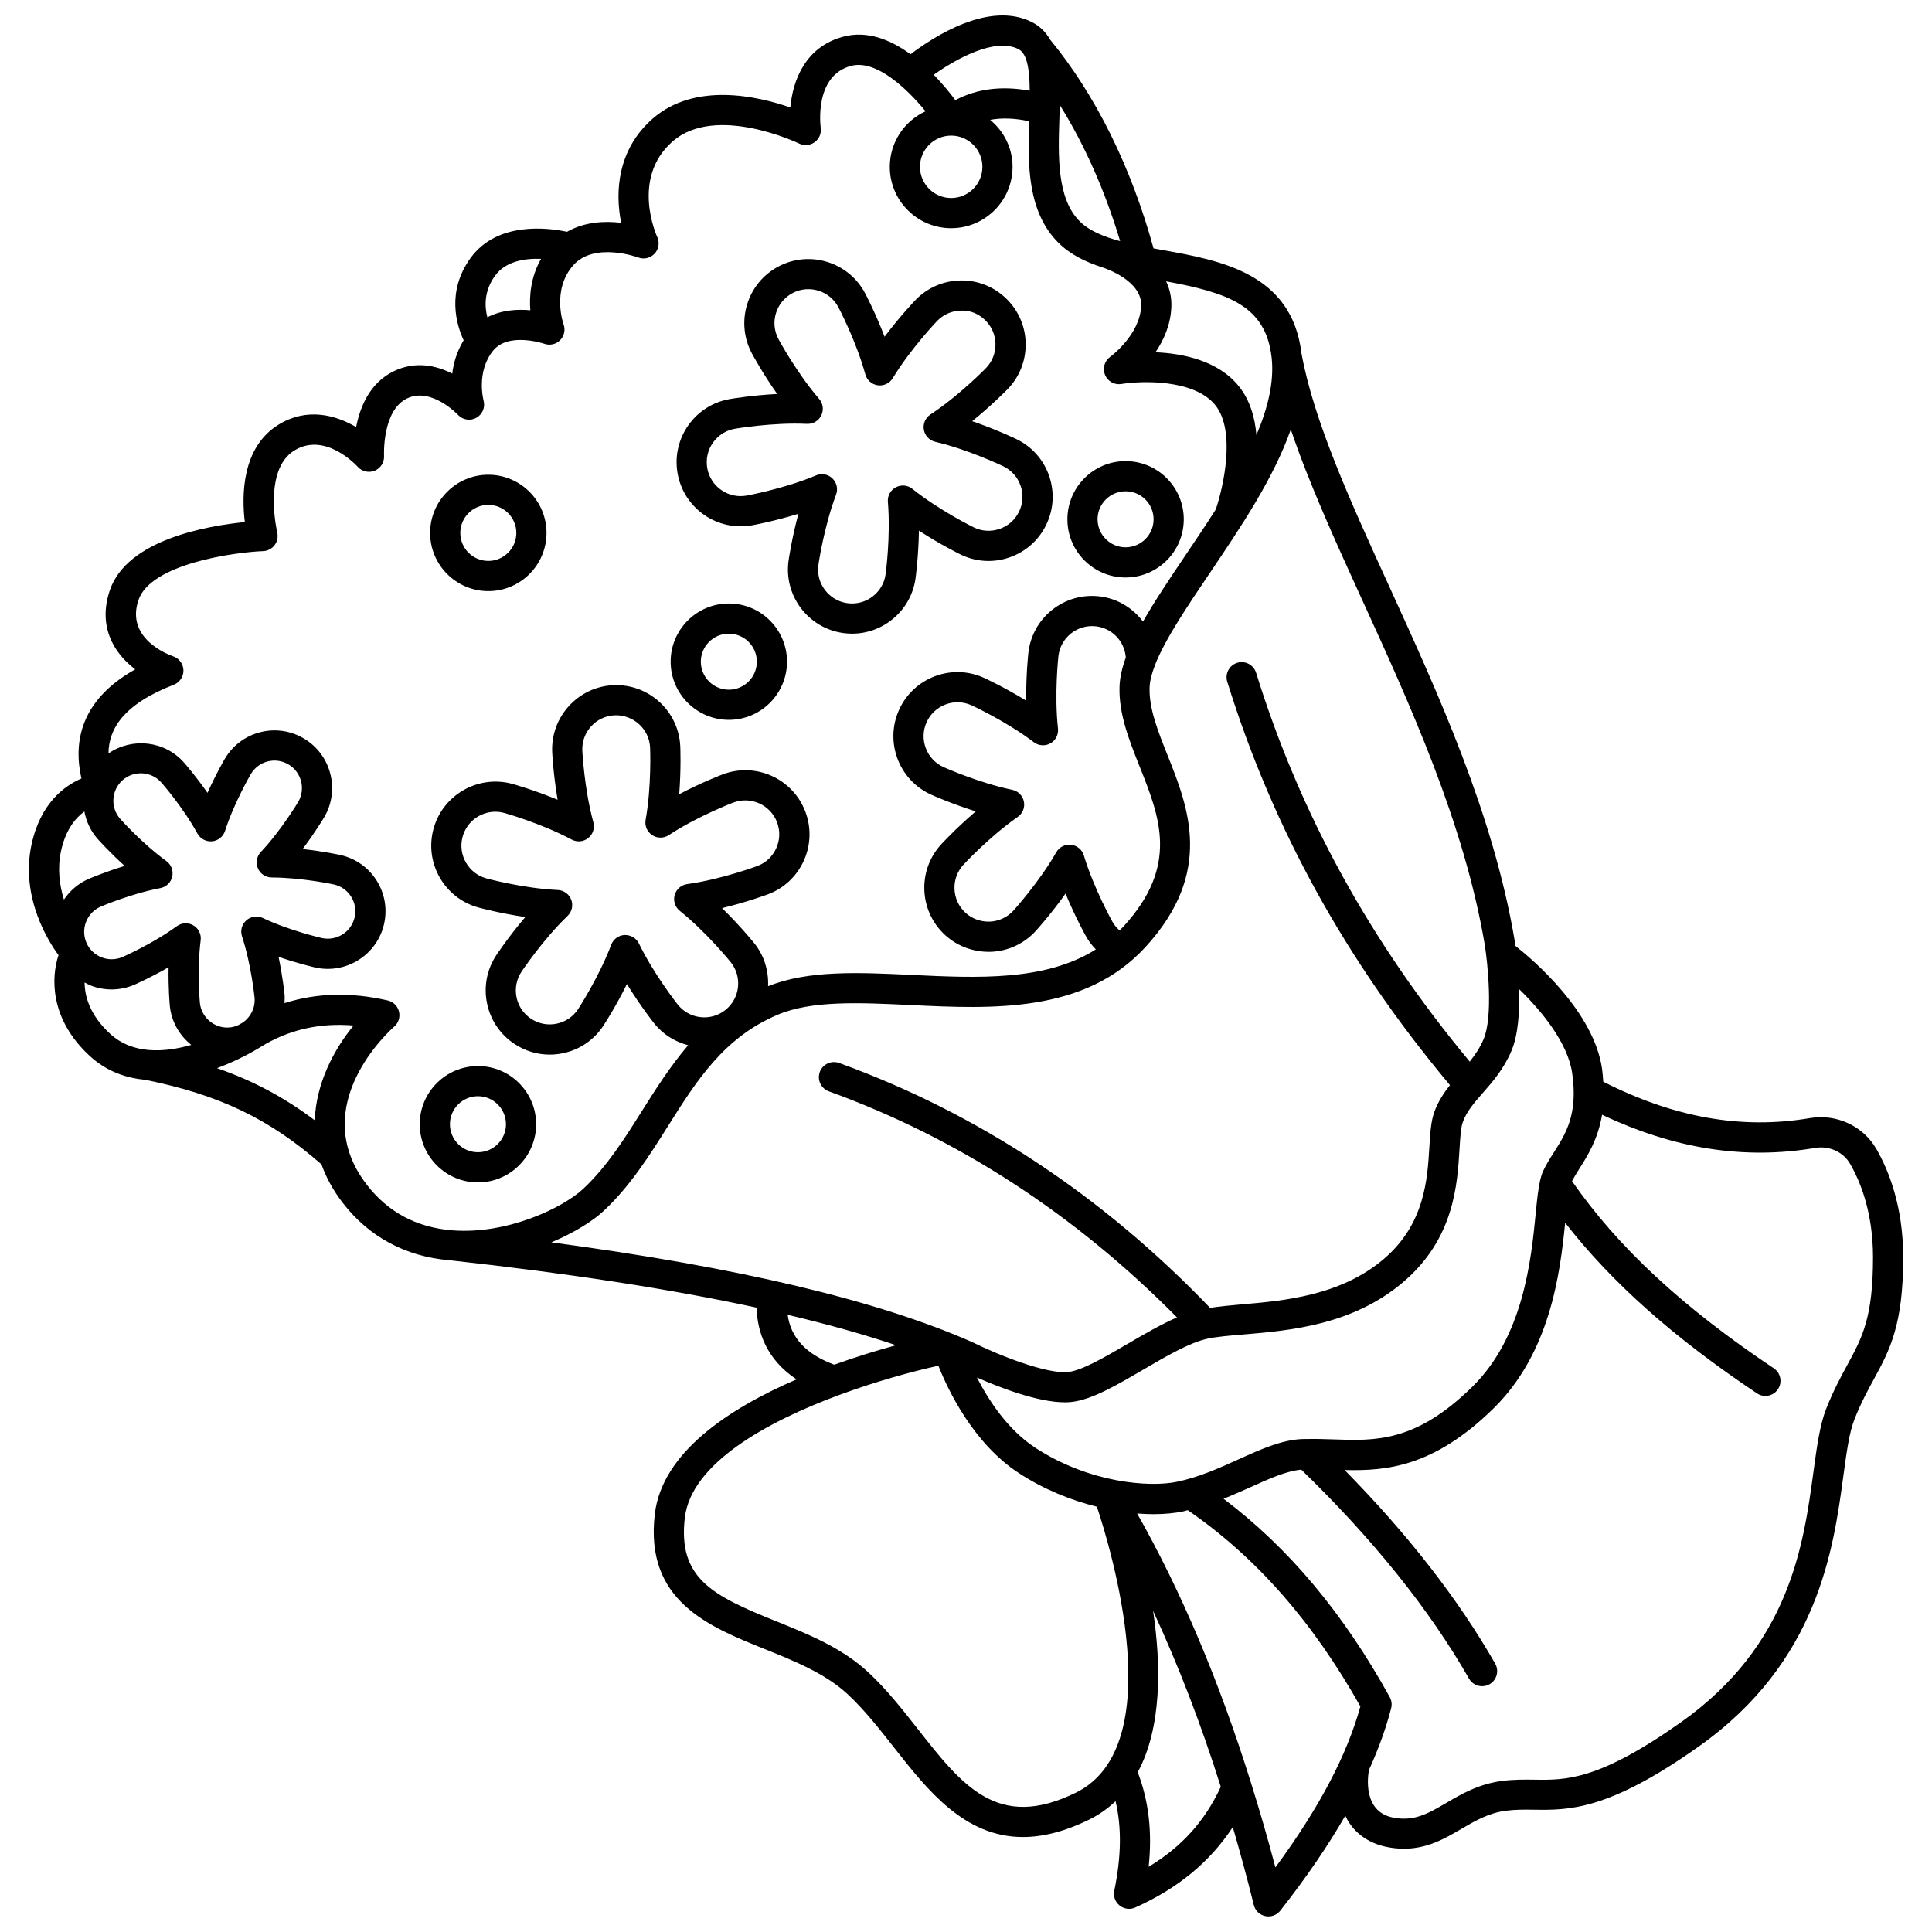 <?xml version="1.0" encoding="UTF-8"?>
<!-- Uploaded to: SVG Repo, www.svgrepo.com, Generator: SVG Repo Mixer Tools -->
<svg width="800px" height="800px" version="1.1" viewBox="144 144 512 512" xmlns="http://www.w3.org/2000/svg">
 <defs>
  <clipPath id="a">
   <path d="m151 148.09h498v503.81h-498z"/>
  </clipPath>
 </defs>
 <path d="m330.56 280.41c3.723 2.598 8.234 3.59 12.699 2.805 0.316-0.055 5.812-1.051 12.324-3.055-1.766 6.578-2.562 12.105-2.606 12.426-1.297 9.277 5.199 17.875 14.473 19.172 0.793 0.113 1.582 0.168 2.359 0.168 8.332 0 15.629-6.156 16.816-14.641 0.043-0.32 0.797-5.856 0.898-12.664 5.711 3.715 10.723 6.172 11.012 6.316 4.082 1.992 8.688 2.266 12.98 0.785 4.289-1.48 7.746-4.543 9.73-8.625 1.988-4.078 2.262-8.688 0.785-12.977-1.48-4.289-4.543-7.746-8.629-9.73-0.289-0.141-5.316-2.566-11.762-4.769 5.293-4.281 9.188-8.289 9.414-8.52 3.152-3.266 4.84-7.566 4.758-12.098-0.082-4.539-1.926-8.77-5.195-11.918-3.266-3.152-7.59-4.852-12.098-4.758-4.539 0.082-8.77 1.926-11.922 5.199-0.223 0.23-4.082 4.266-8.172 9.711-2.434-6.363-5.043-11.301-5.199-11.586-4.406-8.266-14.719-11.406-22.98-7.004-8.27 4.406-11.41 14.715-7 22.984 0.152 0.285 2.793 5.203 6.715 10.773-6.801 0.352-12.309 1.309-12.625 1.363-4.465 0.793-8.359 3.273-10.961 6.992-2.598 3.719-3.594 8.23-2.809 12.695 0.793 4.457 3.277 8.348 6.992 10.953zm2.363-19.078c1.375-1.969 3.434-3.281 5.797-3.699 0.102-0.016 10-1.738 19.148-1.301 1.621 0.062 3.082-0.809 3.781-2.246 0.699-1.438 0.477-3.152-0.566-4.363-5.965-6.914-10.742-15.785-10.789-15.871-2.332-4.375-0.668-9.828 3.711-12.164 4.375-2.336 9.832-0.668 12.16 3.703 0.047 0.09 4.738 8.973 7.152 17.812 0.418 1.539 1.719 2.684 3.301 2.906 1.562 0.219 3.144-0.52 3.973-1.887 4.734-7.812 11.695-15.094 11.758-15.16 1.668-1.727 3.906-2.703 6.309-2.746 2.445-0.121 4.68 0.848 6.406 2.516 1.727 1.668 2.703 3.906 2.746 6.309s-0.848 4.676-2.512 6.402c-0.07 0.07-7.094 7.297-14.727 12.309-1.336 0.875-2.019 2.469-1.742 4.039 0.281 1.574 1.469 2.832 3.023 3.195 8.891 2.082 17.969 6.457 18.055 6.496 2.16 1.051 3.777 2.879 4.562 5.148s0.637 4.711-0.414 6.871c-1.051 2.16-2.883 3.777-5.148 4.562-2.273 0.789-4.711 0.641-6.867-0.41-0.09-0.043-9.129-4.496-16.254-10.203-1.246-1-2.973-1.16-4.383-0.41s-2.238 2.269-2.102 3.863c0.766 9.102-0.586 19.086-0.602 19.18-0.332 2.379-1.57 4.481-3.492 5.93-1.914 1.449-4.281 2.059-6.66 1.73-4.91-0.688-8.344-5.242-7.66-10.145 0.012-0.102 1.453-10.07 4.684-18.617 0.562-1.496 0.184-3.184-0.969-4.289-0.758-0.734-1.758-1.121-2.773-1.121-0.523 0-1.051 0.102-1.551 0.312-8.418 3.539-18.332 5.336-18.426 5.356-2.375 0.414-4.75-0.109-6.719-1.484s-3.281-3.434-3.703-5.801c-0.41-2.367 0.117-4.754 1.492-6.723z"/>
 <path d="m273.41 300.65c8.504 0 15.422-6.918 15.422-15.422 0-8.5-6.918-15.418-15.422-15.418s-15.422 6.918-15.422 15.418c0 8.504 6.918 15.422 15.422 15.422zm0-22.848c4.094 0 7.426 3.332 7.426 7.422 0 4.094-3.332 7.426-7.426 7.426s-7.426-3.332-7.426-7.426c0-4.09 3.332-7.422 7.426-7.422z"/>
 <path d="m337.15 334.77c8.5 0 15.418-6.918 15.418-15.422 0-8.5-6.918-15.418-15.418-15.418-8.504 0-15.422 6.918-15.422 15.418 0 8.504 6.918 15.422 15.422 15.422zm0-22.84c4.09 0 7.422 3.332 7.422 7.422 0 4.094-3.332 7.426-7.422 7.426-4.094 0-7.426-3.332-7.426-7.426 0.004-4.094 3.332-7.422 7.426-7.422z"/>
 <path d="m286.08 441.93c0-8.5-6.918-15.418-15.422-15.418s-15.422 6.918-15.422 15.418c0 8.504 6.918 15.422 15.422 15.422s15.422-6.914 15.422-15.422zm-22.844 0c0-4.09 3.332-7.422 7.426-7.422s7.426 3.332 7.426 7.422c0 4.094-3.332 7.426-7.426 7.426s-7.426-3.328-7.426-7.426z"/>
 <path d="m442.29 297.04c8.504 0 15.422-6.918 15.422-15.422 0-8.5-6.918-15.418-15.422-15.418-8.5 0-15.418 6.918-15.418 15.418-0.004 8.504 6.91 15.422 15.418 15.422zm0-22.848c4.094 0 7.426 3.332 7.426 7.422 0 4.094-3.332 7.426-7.426 7.426-4.09 0-7.422-3.332-7.422-7.426-0.004-4.09 3.324-7.422 7.422-7.422z"/>
 <g clip-path="url(#a)">
  <path d="m641.18 448.36c-3.492-6-10.527-9.227-17.488-8.059-18.105 3.086-36.062-0.117-54.816-9.641-0.078-1.113-0.145-2.211-0.316-3.418-2.188-15.148-18.09-28.727-22.957-32.57-0.105-0.77-0.191-1.328-0.234-1.598-5.656-33.355-20.273-65.355-33.168-93.586-10.312-22.574-20.047-43.895-23.301-61.879 0-0.008-0.008-0.016-0.008-0.023-2.547-21.168-21.477-24.582-36.711-27.312-0.836-0.148-1.66-0.301-2.484-0.453-5.922-21.582-15.355-40.68-27.43-55.355-1.09-1.891-2.582-3.465-4.711-4.559-11.34-5.82-26.141 3.82-32.25 8.469-5.199-3.801-11.375-6.359-17.777-4.672-10.027 2.637-13.434 11.477-14.078 18.777-8.738-3.031-25.301-6.793-36.469 2.945-9.352 8.164-10.031 19.414-8.363 27.617-4.234-0.504-9.641-0.32-14.344 2.383-4.945-1.051-18.512-2.852-25.609 7-6.348 8.82-3.715 17.602-1.797 21.754-1.805 2.977-2.688 6.059-3.016 8.828-4.164-2.113-9.688-3.438-15.504-0.625-6.391 3.094-8.957 9.535-9.969 14.805-5.527-3.281-13.102-5.227-20.555-0.656-9.816 6.023-9.785 18.883-8.945 25.82-9.754 0.961-31.168 4.582-35.758 18.031-1.691 4.953-1.492 9.605 0.598 13.832 1.512 3.062 3.828 5.418 6.117 7.164-14.688 8.23-16.414 19.477-14.254 28.934-4.441 1.906-10.891 6.516-13.246 17.578-3.016 14.156 4.824 26.07 7.172 29.242-2.027 6.019-2.25 17.012 8.262 26.691 4.414 4.066 9.539 5.863 14.719 6.328 19.734 4.019 32.93 10.363 46.707 22.418 1.199 3.394 3.035 6.82 5.66 10.23 6.918 8.973 16.668 14.211 28.195 15.168 0.004 0 0.008 0.004 0.016 0.004 31.727 3.488 58.754 7.66 81.434 12.57 0.191 6.457 2.609 13.715 10.59 19.012-17.941 7.734-35.629 19.379-37.559 35.66-2.719 22.992 14.156 29.781 29.039 35.773 7.898 3.176 16.066 6.465 22 11.941 4.418 4.082 8.449 9.211 12.348 14.172 8.875 11.301 18.645 23.734 34.164 23.734 5.156 0 10.949-1.375 17.555-4.613 2.695-1.324 4.984-2.988 6.996-4.879 1.641 6.926 1.523 14.746-0.34 23.711-0.309 1.473 0.238 2.992 1.41 3.93 0.723 0.582 1.613 0.883 2.504 0.883 0.555 0 1.113-0.117 1.637-0.348 11.312-5.074 19.828-12.109 25.859-21.324 1.941 6.723 3.824 13.559 5.559 20.633 0.363 1.488 1.543 2.637 3.039 2.957 0.281 0.059 0.562 0.09 0.844 0.09 1.211 0 2.375-0.551 3.144-1.527 6.938-8.824 12.617-17.168 17.234-25.168 0.297 0.609 0.586 1.223 0.977 1.809 2.231 3.375 5.707 5.617 10.047 6.488 1.586 0.32 3.082 0.461 4.504 0.461 6.262 0 10.977-2.762 15.227-5.254 3.711-2.172 7.215-4.227 11.844-4.824 2.535-0.328 4.898-0.297 7.387-0.262 9.191 0.125 19.633 0.27 43.629-16.719 31.68-22.422 35.715-52.152 38.383-71.82 0.832-6.152 1.555-11.465 2.922-14.906 1.73-4.367 3.473-7.57 5.16-10.668 4.168-7.66 7.766-14.273 7.766-32.277-0.016-13.637-3.914-23.211-7.188-28.848zm-80.535-19.969c1.574 10.898-1.691 16.035-4.852 20.996-1.055 1.66-2.051 3.227-2.856 4.965-0.312 0.676-0.555 1.484-0.77 2.371-0.012 0.051-0.023 0.105-0.031 0.16-0.504 2.176-0.797 4.973-1.16 8.695-1.199 12.207-3.211 32.637-16.855 45.992-14.992 14.684-25.629 14.293-36.898 13.875-2.234-0.082-4.535-0.141-6.84-0.094h-0.18c-0.375 0.008-0.75-0.004-1.129 0.012-5.496 0.238-11.008 2.734-16.84 5.375-5.129 2.32-10.438 4.719-16.316 5.949-7.223 1.512-23.176 0.359-37.535-9.004-7.281-4.746-12.367-12.531-15.492-18.629 5.93 2.613 16.094 6.574 23.293 6.574 0.645 0 1.262-0.031 1.855-0.102 5.352-0.613 11.895-4.438 18.82-8.492 6.129-3.582 12.465-7.289 17.242-8.289 2.434-0.508 5.668-0.785 9.414-1.094 12.262-1.035 29.055-2.449 42.539-14.043 13.312-11.445 14.168-25.703 14.738-35.133 0.176-2.934 0.344-5.707 0.871-7.129 1.066-2.891 3.039-5.133 5.316-7.734 2.57-2.93 5.484-6.25 7.547-11.074 1.855-4.352 2.215-10.703 2.047-16.422 5.973 5.789 12.906 14.219 14.07 22.273zm-23.172-34.02c0.785 4.918 2.258 19.008-0.316 25.039-0.984 2.312-2.266 4.172-3.668 5.926-26.352-31.77-44.949-65.512-56.613-103.05-0.656-2.109-2.902-3.285-5.008-2.633-2.106 0.656-3.285 2.898-2.633 5.008 12.117 39 31.484 73.996 59.02 106.91-1.605 2.031-3.09 4.25-4.109 7.008-0.938 2.535-1.129 5.727-1.352 9.422-0.516 8.574-1.223 20.312-11.969 29.551-11.52 9.906-26.82 11.195-37.996 12.141-3.07 0.262-5.719 0.531-8.148 0.902-28.508-29.73-61.559-51.594-98.309-64.902-2.07-0.746-4.367 0.324-5.121 2.398-0.75 2.074 0.324 4.367 2.398 5.121 34.316 12.426 65.297 32.637 92.266 59.918-4.262 1.855-8.727 4.453-13.102 7.012-5.91 3.453-12.016 7.027-15.691 7.449-5.688 0.633-18.531-4.469-25.484-7.922-25.246-11.121-61.914-19.809-111.53-26.438 6.059-2.539 11.035-5.656 13.969-8.422 7-6.586 12.023-14.566 16.883-22.281 7.637-12.133 14.848-23.59 29.168-29.633 9.027-3.805 21.73-3.199 35.168-2.555 21.656 1.043 46.184 2.219 62.316-15.422 18.141-19.832 11.297-36.992 5.793-50.789-2.547-6.383-4.949-12.41-4.75-17.973 0.059-1.703 0.57-3.668 1.402-5.82 0.012-0.031 0.02-0.062 0.031-0.098 2.617-6.746 8.477-15.43 14.598-24.5 8.102-12.004 16.887-25.055 21.391-37.934 4.754 14.086 11.633 29.227 18.832 44.992 12.707 27.789 27.09 59.277 32.566 91.566zm-242.09-11.926c-0.562-1.496-1.965-2.512-3.559-2.586-9.121-0.414-18.848-3.051-18.941-3.078-4.777-1.316-7.598-6.273-6.281-11.051 1.094-3.988 4.727-6.609 8.668-6.609 0.789 0 1.582 0.105 2.379 0.324 0.098 0.023 9.801 2.742 17.852 7.051 1.406 0.746 3.129 0.598 4.383-0.402 1.25-1 1.785-2.644 1.359-4.184-2.418-8.805-2.922-18.867-2.926-18.961-0.227-4.953 3.617-9.164 8.574-9.391 4.941-0.18 9.164 3.617 9.391 8.57 0.004 0.102 0.426 10.137-1.188 19.152-0.281 1.574 0.398 3.164 1.734 4.043 1.332 0.879 3.066 0.879 4.398 0 7.629-5.023 17.043-8.609 17.129-8.641 4.648-1.738 9.836 0.617 11.578 5.25 0.844 2.25 0.766 4.691-0.227 6.879-0.992 2.188-2.773 3.856-5.019 4.699-0.098 0.035-9.508 3.539-18.586 4.789-1.582 0.219-2.883 1.359-3.312 2.902-0.426 1.539 0.113 3.188 1.359 4.184 7.133 5.703 13.453 13.547 13.516 13.621 3.09 3.875 2.461 9.539-1.414 12.637-1.875 1.5-4.215 2.176-6.609 1.91-2.387-0.27-4.527-1.449-6.023-3.32-0.062-0.078-6.316-7.981-10.301-16.199-0.695-1.434-2.168-2.273-3.777-2.25-1.594 0.07-3 1.086-3.562 2.582-3.219 8.547-8.723 16.984-8.777 17.062-1.324 2.004-3.344 3.375-5.699 3.859-2.356 0.484-4.75 0.02-6.758-1.301-2.008-1.32-3.375-3.344-3.859-5.699-0.484-2.352-0.02-4.75 1.297-6.75 0.055-0.082 5.637-8.473 12.223-14.801 1.16-1.113 1.543-2.801 0.98-4.293zm143.45 5.871c-0.051-0.082-4.965-8.844-7.609-17.621-0.461-1.531-1.789-2.641-3.379-2.82-1.57-0.199-3.129 0.602-3.922 1.992-4.531 7.93-11.305 15.391-11.367 15.461-1.621 1.77-3.836 2.809-6.234 2.91-2.375 0.082-4.695-0.73-6.465-2.352-3.656-3.348-3.906-9.047-0.562-12.699 0.066-0.074 6.906-7.477 14.406-12.684 1.312-0.91 1.957-2.516 1.641-4.082-0.32-1.566-1.539-2.789-3.106-3.113-8.941-1.855-18.129-5.992-18.211-6.031-4.512-2.055-6.508-7.398-4.457-11.906 2.055-4.516 7.398-6.512 11.902-4.457 0.094 0.039 9.215 4.238 16.512 9.781 1.277 0.969 3.004 1.082 4.391 0.297 1.391-0.789 2.18-2.328 2.004-3.914-1-9.078 0.098-19.094 0.109-19.184 0.273-2.387 1.457-4.523 3.332-6.019 1.879-1.5 4.227-2.164 6.613-1.898 4.312 0.492 7.602 4 7.918 8.266-0.977 2.695-1.57 5.25-1.66 7.641-0.262 7.25 2.574 14.352 5.312 21.223 5.394 13.523 10.488 26.297-4.266 42.426-0.34 0.371-0.703 0.688-1.051 1.035-0.727-0.652-1.367-1.391-1.852-2.25zm42.164-149.55c0.715 6.402-1 13.371-4.031 20.531-0.398-4.703-1.73-9.324-4.703-12.988-5.496-6.781-14.812-8.645-22.047-8.953 2.18-3.215 4.039-7.312 4.207-12.066 0.09-2.555-0.465-4.777-1.383-6.731 16.375 3.047 26.406 6.367 27.957 20.207zm-50.875-36.125c-6.078-6.066-5.703-17.418-5.371-27.434 0.035-1.145 0.07-2.273 0.102-3.398 6.586 10.566 11.996 22.77 15.996 36.094-4.422-1.191-8.219-2.758-10.727-5.262zm-16.211-45.617c2.383 1.223 2.938 5.699 2.977 11.012-7.394-1.344-14.004-0.535-19.711 2.496-1.395-1.871-3.356-4.289-5.719-6.727 6.031-4.285 16.297-9.945 22.453-6.781zm-17.836 22.91c4.562 0 8.27 3.711 8.27 8.27 0 4.562-3.711 8.27-8.27 8.27s-8.27-3.711-8.27-8.27 3.711-8.27 8.27-8.27zm-120.91 37.176c2.844-3.949 8.02-4.676 12.215-4.508-2.723 4.777-3.144 9.797-2.84 13.625-3.394-0.328-7.621-0.094-11.387 1.863-0.746-2.898-0.887-6.961 2.012-10.98zm-62.812 157.02c0.633 1.465 2.074 2.41 3.668 2.41h0.012c7.922 0.02 16.359 1.832 16.438 1.848 1.898 0.426 3.516 1.559 4.559 3.199s1.383 3.586 0.961 5.484c-0.875 3.914-4.773 6.383-8.68 5.523-0.082-0.02-8.531-1.934-15.664-5.312-1.438-0.68-3.156-0.445-4.356 0.617-1.199 1.059-1.652 2.727-1.156 4.246 2.453 7.473 3.316 16.121 3.324 16.203 0.25 2.672-0.996 5.121-3.031 6.582-0.25 0.152-0.688 0.406-1.207 0.699-0.719 0.328-1.488 0.57-2.316 0.652-3.949 0.371-7.559-2.562-7.934-6.551-0.008-0.082-0.793-8.746 0.211-16.547 0.203-1.582-0.555-3.141-1.93-3.949-0.633-0.371-1.332-0.555-2.035-0.555-0.832 0-1.66 0.262-2.359 0.773-6.348 4.641-14.309 8.133-14.383 8.164-3.691 1.59-7.977-0.105-9.57-3.781-1.594-3.684 0.105-7.977 3.777-9.566 0.078-0.035 8.074-3.453 15.801-4.91 1.57-0.297 2.816-1.5 3.164-3.059 0.348-1.559-0.27-3.176-1.562-4.113-6.379-4.602-12.16-11.094-12.211-11.156-1.297-1.469-1.941-3.344-1.82-5.281 0.121-1.938 0.992-3.719 2.445-5.004 3.012-2.656 7.617-2.363 10.27 0.641 0.055 0.066 5.766 6.582 9.551 13.508 0.766 1.402 2.312 2.207 3.887 2.062 1.59-0.152 2.938-1.234 3.43-2.754 2.406-7.488 6.797-14.992 6.836-15.062 0.992-1.672 2.57-2.863 4.453-3.348 1.883-0.488 3.84-0.207 5.516 0.785 3.453 2.043 4.606 6.512 2.57 9.961-0.043 0.074-4.5 7.539-9.898 13.262-1.094 1.16-1.395 2.863-0.758 4.328zm15.066 66.75c-8.059-6.055-16.316-10.477-25.902-13.812 4.176-1.559 7.562-3.301 9.551-4.43 0.344-0.176 0.664-0.375 0.992-0.57 0.484-0.289 0.855-0.516 0.957-0.578 7.34-4.582 15.605-6.492 24.684-5.719-5.172 6.324-9.93 15.238-10.281 25.109zm-67.258-71.301c1.207-5.66 3.832-8.801 6.199-10.531 0.504 2.672 1.66 5.18 3.508 7.269 0.176 0.199 3.086 3.473 7.172 7.164-5.269 1.602-9.301 3.332-9.543 3.438-2.769 1.199-4.981 3.148-6.555 5.484-1.156-3.731-1.773-8.168-0.781-12.824zm6.262 34.773c0.508 0.27 0.988 0.57 1.531 0.785 3.793 1.5 7.945 1.43 11.695-0.191 0.242-0.105 4.254-1.863 9.027-4.609-0.102 5.504 0.297 9.871 0.32 10.145 0.406 4.273 2.582 7.934 5.699 10.43-7.141 2.027-15.539 2.555-21.504-2.941-5.422-4.996-6.746-9.961-6.769-13.617zm74.77 53.59c-16.184-20.992 6.328-41.051 7.293-41.895 1.133-0.988 1.617-2.527 1.25-3.988-0.363-1.461-1.512-2.59-2.977-2.926-9.797-2.258-18.938-1.984-27.363 0.703 0.039-0.742 0.09-1.492 0.016-2.254-0.023-0.266-0.457-4.625-1.59-10.012 5.207 1.801 9.477 2.769 9.738 2.832 8.207 1.82 16.402-3.363 18.238-11.582 0.887-3.981 0.172-8.074-2.016-11.516-2.188-3.441-5.586-5.828-9.57-6.719-0.262-0.059-4.539-0.996-10.016-1.578 3.32-4.398 5.566-8.164 5.703-8.395 4.281-7.25 1.871-16.637-5.383-20.918-3.512-2.074-7.617-2.66-11.574-1.645-3.949 1.016-7.269 3.512-9.348 7.023-0.137 0.23-2.348 4.012-4.598 9.039-3.156-4.516-6.043-7.812-6.219-8.012-5.141-5.832-13.754-6.723-20.02-2.449 0.051-6.324 3.781-12.957 17.312-18.195 1.562-0.609 2.578-2.129 2.547-3.805-0.031-1.68-1.117-3.164-2.699-3.707-1.312-0.453-12.703-4.719-9.211-14.949 3.285-9.629 25.508-12.652 33.035-12.945 1.199-0.047 2.32-0.637 3.039-1.594 0.723-0.961 0.977-2.199 0.684-3.367-0.039-0.164-3.832-16.566 4.559-21.711 8.164-5.012 16.449 3.957 16.789 4.336 1.137 1.266 2.941 1.672 4.519 1.016 1.57-0.656 2.555-2.238 2.449-3.938-0.008-0.121-0.539-11.984 6.074-15.188 6.445-3.133 13.441 4.258 13.504 4.32 1.25 1.367 3.285 1.699 4.902 0.785 1.621-0.906 2.398-2.812 1.887-4.59-0.02-0.074-2-7.559 2.516-13.168 4.078-5.066 13.52-1.867 13.602-1.84 1.461 0.512 3.082 0.145 4.176-0.957 1.086-1.098 1.449-2.731 0.914-4.188-0.031-0.09-3.246-9.145 2.609-15.711 5.574-6.246 17.074-2.062 17.172-2.023 1.527 0.582 3.242 0.172 4.356-1.023 1.105-1.195 1.375-2.945 0.68-4.418-0.07-0.156-7.133-15.531 4.09-25.32 11.43-9.996 33.316 0.469 33.535 0.574 1.328 0.641 2.902 0.5 4.094-0.363 1.195-0.863 1.816-2.324 1.617-3.781-0.074-0.566-1.773-13.871 8.059-16.449 6.641-1.742 14.809 6.039 19.715 12.027-5.574 2.582-9.473 8.191-9.473 14.73 0 8.969 7.297 16.266 16.266 16.266s16.266-7.297 16.266-16.266c0-5.027-2.34-9.473-5.934-12.453 3.113-0.566 6.535-0.457 10.316 0.379-0.363 11.348-0.5 23.941 7.75 32.176 3.16 3.156 7.324 5.176 11.941 6.637l-0.004 0.012c0.418 0.137 10.25 3.363 10.016 10.055-0.27 7.738-8.137 13.496-8.203 13.547-1.516 1.078-2.086 3.059-1.379 4.781 0.711 1.719 2.512 2.731 4.348 2.422 4.992-0.832 19.18-1.418 24.863 5.582 5.57 6.859 2.106 21.91 0.145 27.66-2.656 4.168-5.426 8.281-8.121 12.27-4.203 6.227-8.102 12.043-11.168 17.438-2.723-3.602-6.809-6.141-11.586-6.684-4.512-0.512-8.949 0.766-12.496 3.586-3.551 2.828-5.785 6.867-6.297 11.379-0.035 0.32-0.648 5.871-0.574 12.68-5.801-3.566-10.879-5.898-11.172-6.035-8.531-3.887-18.617-0.105-22.5 8.422-3.879 8.523-0.102 18.617 8.426 22.5 0.293 0.133 5.387 2.426 11.883 4.465-5.184 4.414-8.973 8.52-9.191 8.762-6.324 6.91-5.852 17.672 1.059 24.004 3.348 3.062 7.707 4.594 12.219 4.441 4.535-0.199 8.715-2.156 11.785-5.5 0.215-0.234 3.973-4.371 7.918-9.922 2.598 6.293 5.332 11.164 5.492 11.449 0.699 1.234 1.566 2.336 2.531 3.344-13.359 8.422-31.277 7.598-48.703 6.758-14.156-0.676-27.52-1.297-38.152 2.996 0.176-3.965-0.957-8.004-3.621-11.344-0.199-0.25-3.703-4.602-8.578-9.359 6.621-1.59 11.855-3.543 12.164-3.656 4.246-1.594 7.617-4.75 9.492-8.883 1.875-4.133 2.027-8.75 0.43-12.996-3.297-8.77-13.117-13.219-21.887-9.914-0.301 0.113-5.523 2.098-11.551 5.262 0.527-6.789 0.297-12.371 0.281-12.695-0.426-9.355-8.383-16.605-17.746-16.199-9.355 0.43-16.621 8.387-16.195 17.75 0.016 0.324 0.293 5.898 1.434 12.609-6.293-2.602-11.672-4.106-11.988-4.195-9.016-2.469-18.402 2.844-20.887 11.871-2.488 9.031 2.84 18.402 11.875 20.887 0.312 0.082 5.703 1.547 12.438 2.531-4.418 5.184-7.508 9.832-7.688 10.105-2.5 3.789-3.371 8.324-2.453 12.766 0.914 4.441 3.504 8.266 7.293 10.766 2.809 1.852 6.027 2.812 9.312 2.812 1.148 0 2.305-0.117 3.453-0.352 4.441-0.914 8.266-3.504 10.766-7.297 0.176-0.27 3.234-4.941 6.25-11.047 3.562 5.805 7.031 10.18 7.238 10.438 2.379 2.977 5.57 4.883 8.996 5.773-4.652 5.426-8.457 11.391-12.168 17.285-4.801 7.625-9.332 14.828-15.59 20.715-5.465 5.141-20.289 12.211-34.766 11.055-9.43-0.75-17.051-4.82-22.664-12.105zm111.54 34.492c10.613 2.504 20.18 5.191 28.742 8.062-4.742 1.293-10.414 3.008-16.402 5.16-7.445-2.785-11.461-7.066-12.34-13.223zm76.387 126.64c-20.668 10.148-30.043-1.773-41.902-16.879-4.09-5.211-8.324-10.598-13.211-15.109-7.008-6.477-15.871-10.039-24.434-13.488-16.66-6.707-25.992-11.285-24.082-27.414 1.695-14.312 21.551-25.32 40.758-32.449h0.004c9.82-3.641 19.457-6.269 26.426-7.805 2.57 6.484 9.262 20.582 21.348 28.469 6.68 4.356 13.844 7.195 20.66 8.895 3.629 10.898 19.609 63.426-5.566 75.781zm19.285 19.637c1-9.336-0.02-17.578-2.891-25.051 6.391-11.867 6.219-28.285 4.07-42.773 6.637 14.309 12.648 29.84 17.938 46.633-4.188 9.047-10.355 15.938-19.117 21.191zm33.59 0.176c-1.984-7.59-4.125-14.906-6.363-22.078-0.059-0.242-0.113-0.477-0.219-0.703-8.348-26.688-18.406-50.469-30.062-71.023 1.484 0.117 2.926 0.184 4.305 0.184 2.945 0 5.625-0.258 7.914-0.734 0.414-0.09 0.805-0.219 1.215-0.316 18.039 12.41 33.039 29.426 45.734 52.004-3.578 12.965-10.977 26.996-22.523 42.668zm151.58-133.19c-1.715 3.156-3.66 6.727-5.57 11.535-1.727 4.352-2.508 10.113-3.414 16.781-2.633 19.391-6.238 45.953-35.078 66.371-21.875 15.484-30.52 15.379-38.898 15.25-2.66-0.035-5.41-0.07-8.516 0.328-6.246 0.805-10.824 3.492-14.863 5.856-4.746 2.781-8.492 4.977-14.113 3.852-7.973-1.598-6.644-10.906-6.336-12.59 2.539-5.625 4.539-11.094 5.891-16.41 0.25-0.988 0.117-2.031-0.375-2.918-12.32-22.297-26.789-39.543-44.043-52.57 2.555-1.02 4.996-2.102 7.285-3.133 5.082-2.301 9.484-4.246 13.316-4.582 19 18.414 33.961 37.039 44.438 55.379 0.734 1.293 2.086 2.016 3.473 2.016 0.672 0 1.352-0.168 1.98-0.527 1.914-1.09 2.582-3.535 1.488-5.453-9.73-17.047-23.133-34.27-39.902-51.312 11.055 0.266 23.582-0.777 39.398-16.262 15.09-14.773 17.707-35.828 19.051-49.254 12.355 15.859 28.723 30.414 50.84 45.207 0.684 0.457 1.457 0.676 2.219 0.676 1.293 0 2.555-0.625 3.328-1.773 1.227-1.836 0.734-4.32-1.098-5.547-24.227-16.207-41.246-32.02-53.477-49.598 0.551-1.055 1.219-2.156 1.965-3.324 2.211-3.481 4.926-7.84 6-14.281 19.164 9.059 37.703 11.984 56.488 8.793 3.703-0.625 7.414 1.059 9.23 4.191 2.777 4.781 6.09 12.977 6.09 24.852-0.008 15.961-2.856 21.199-6.797 28.449z"/>
 </g>
</svg>